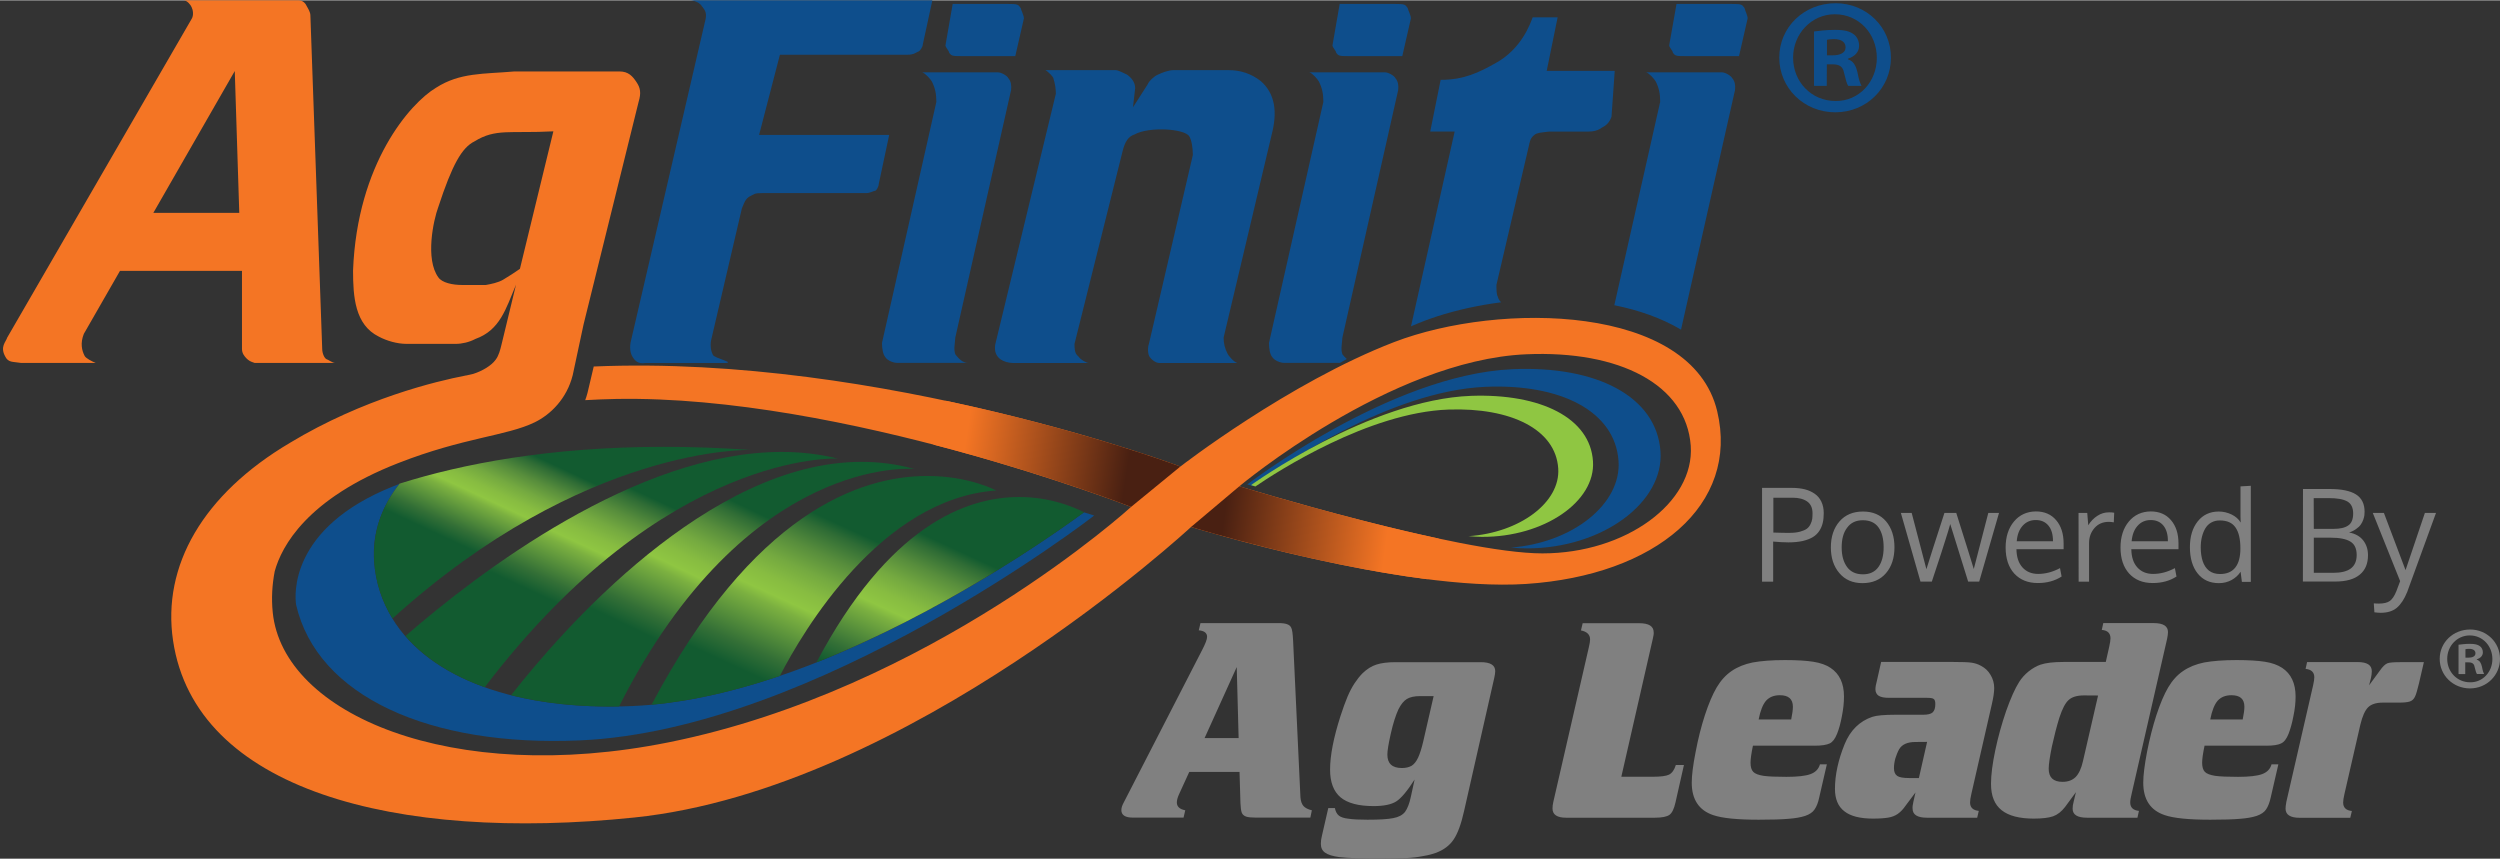 <svg height="859" viewBox="-3 0 2496.1 857" width="2500" xmlns="http://www.w3.org/2000/svg" xmlns:xlink="http://www.w3.org/1999/xlink"><rect x="-3" y="0" width="2496.1" height="857" fill="#333333" stroke="none"/><linearGradient id="a" x1="12.495%" x2="79.337%" y1="47.536%" y2="51.927%"><stop offset="0" stop-color="#f47524"/><stop offset="1" stop-color="#492012"/></linearGradient><linearGradient id="b" x1="12.495%" x2="79.337%" y1="48.124%" y2="51.467%"><stop offset="0" stop-color="#492012"/><stop offset="1" stop-color="#f47524"/></linearGradient><linearGradient id="c"><stop offset="0" stop-color="#125b30"/><stop offset=".132" stop-color="#336f36"/><stop offset=".409" stop-color="#7bb040"/><stop offset=".469" stop-color="#8fc642"/><stop offset=".563" stop-color="#87bc41"/><stop offset=".676" stop-color="#74a940"/><stop offset=".801" stop-color="#578d3c"/><stop offset=".933" stop-color="#2f6c35"/><stop offset="1" stop-color="#125b30"/></linearGradient><linearGradient id="d" x1="35.198%" x2="66.211%" xlink:href="#c" y1="64.691%" y2="28.034%"/><linearGradient id="e" x1="33.459%" x2="66.706%" xlink:href="#c" y1="71.485%" y2="27.676%"/><linearGradient id="f" x1="26.695%" x2="65.594%" xlink:href="#c" y1="84.959%" y2="28.885%"/><linearGradient id="g" x1="10.318%" x2="60.394%" xlink:href="#c" y1="105.023%" y2="37.853%"/><linearGradient id="h" x1="30.005%" x2="65.611%" xlink:href="#c" y1="64.664%" y2="29.409%"/><g fill="none"><path d="m1119.2 800.5 78.3-152.3c3.1-6 4.7-10.2 4.7-12.7 0-3.8-2.7-6-8.3-6.5l1.7-7.2h78.1c3.7 0 6.5.4 8.4 1.1s3.2 1.7 4 3.3c1 1.6 1.7 6.2 2 13.6l7.3 155.9c.3 3.8 1.3 6.7 3 8.7 1.8 2 4.6 3.4 8.4 4.3l-1.5 7.3h-54.3c-4.3 0-7.6-.3-9.8-1-2.2-.8-3.7-2.1-4.4-4s-1.1-5.2-1.3-9.7l-.9-30.9h-50.2l-10.3 22.5c-1.4 3.2-2.1 5.8-2.1 8 0 4.1 2.8 6.7 8.4 7.8l-1.7 7.3h-50.7c-7.5 0-11.4-2.5-11.4-7.5 0-2.3.9-5 2.6-8zm80.5-63.9h34l-1.9-70.9zm205.9 58.8 3.8-17.4c-7.3 11.4-13.4 18.7-18.3 21.8-4.8 3.1-12.4 4.7-22.6 4.7-15 0-26-2.9-33-8.7-7-5.9-10.5-15.1-10.5-27.7 0-14.1 3.5-32 10.4-53.5 2.5-7.7 4.8-14.1 7-19.3s4.6-9.7 7.1-13.5c2.6-3.9 5.2-7.2 8-10 4.4-4.2 9-7.1 13.8-8.6 4.9-1.6 11.3-2.4 19.4-2.4h84.8c9.6 0 14.4 3 14.4 9 0 1.7-.4 4-1 6.8l-30.1 132.8c-2.9 13.1-6.4 22.5-10.4 28.4-3.9 5.9-9.7 10.3-17.5 13.3-3 1.1-7.1 2.3-12.5 3.2-5.3 1.1-11.1 1.8-17.4 2.1-6.2.4-14.5.6-24.9.6-19 0-33.1-.6-42.1-1.6-6.4-.9-11-2.3-14-4.4-2.8-2-4.2-4.9-4.2-8.8 0-2.5.3-5.1 1-7.8l6.4-27.9h6.6c.7 3.4 2 5.9 4 7.5 1.8 1.5 5 2.6 9.5 3.1 4.6.7 10.9 1 19.1 1 11.8 0 20.4-.5 25.7-1.6 5.4-1 9.3-3.1 11.8-6.3 2.3-3.2 4.3-8.1 5.7-14.8zm9.1-100.7c-5.6 0-10 1-13.1 2.9s-5.8 5.3-8.3 10.2c-2.7 5.8-5.4 14.1-7.8 24.9-2.2 9.8-3.3 16.5-3.3 20.4 0 8.9 4.8 13.4 14.5 13.4 3.9 0 7.2-.8 9.8-2.3 2.5-1.6 4.6-4.3 6.4-8.1 1.8-3.9 3.5-9.2 5.1-16.1l10.4-45.3zm232.5-57.1-31.4 137.6h31.5c7.8 0 13.2-.7 16.1-2.1 3-1.5 5.3-4.7 6.8-9.6h8.1l-8.4 37.2c-1.4 6.4-3.4 10.6-6 12.5s-7.5 2.9-14.8 2.9h-88.4c-9.1 0-13.6-3.1-13.6-9.1 0-2.1.2-4.3.8-6.7l35.4-154.1c.9-3.6 1.3-6.3 1.3-8.1 0-4.8-3.1-7.8-9.1-9l1.7-7.2h56.5c9.5 0 14.4 3 14.4 9.1.2 1.3-.2 3.5-.9 6.6zm161.6 106.6h-61.6c-1.6 7.7-2.4 13.4-2.4 17 0 4.2.9 7.2 2.7 9.1s5.2 3.2 10.3 4c5 .7 12.6 1 22.8 1 11.1 0 19.1-.9 24-2.7 5-1.8 8.2-5.1 9.5-9.8h6.9l-7.7 33.4c-1 4.9-2.6 8.8-4.6 11.7-1.9 2.8-5 4.9-9.4 6.4-4.3 1.4-9.8 2.4-16.7 2.9-6.7.6-16.6.9-29.7.9-21.3 0-36.4-1.5-45.4-4.6-14.2-4.8-21.4-15.6-21.4-32.4 0-7.4 1.3-17.6 3.9-30.8 2.5-13.2 5.6-25.4 9.2-36.5 3.8-11.6 7.7-20.8 11.8-27.8 4.1-6.9 9.1-12.4 14.8-16.3 5.9-4.1 12.9-6.9 21.1-8.6 8.3-1.5 19-2.4 32.3-2.4 12 0 21.5.6 28.4 1.7 7 1.1 12.8 3.2 17.1 6.1 8.9 5.9 13.4 15.4 13.4 28.6 0 6.2-.7 12.7-2.1 19.7-1.3 7-2.9 12.8-4.8 17.5-2 5-4.4 8.2-7.3 9.6-3.1 1.5-8 2.3-15.1 2.3zm-55.9-26.2h32.5c1.1-5.3 1.7-9.6 1.7-12.7 0-7.7-4.4-11.5-13-11.5-5.9 0-10.4 1.8-13.8 5.5-3.2 3.7-5.7 9.9-7.4 18.7zm154.5 82.2 2.1-9.3-9.6 12.8c-2.6 3.8-5.3 6.7-8.1 8.6-2.7 1.9-5.9 3.1-9.5 3.7-3.5.6-8.6 1-15.2 1-12.8 0-22.4-2.4-28.6-7.3-6.3-4.8-9.4-12.3-9.4-22.4 0-13.8 3.2-28.7 9.6-44.5 5.7-14 15-23.1 27.7-27.4 4.2-1.4 11.9-2.1 23-2.1h27.9c4.5 0 7.6-.8 9.3-2.3 1.8-1.7 2.7-4.4 2.7-8.4 0-2.8-.6-4.4-1.7-5.1-1-.8-3.4-1.1-7-1.1h-37.7c-4.4 0-7.8-.6-10.1-2-2.1-1.4-3.3-3.6-3.3-6.6 0-2.2.6-5.3 1.7-9.4l4-17.8h72c8.7 0 14.8.2 18.2.7s6.6 1.5 9.6 3.2c4 2.1 7.2 5.1 9.5 9.1 2.4 4 3.6 8.4 3.6 13.1 0 4-.8 9.5-2.5 16.7l-20.3 88.9c-.9 3.8-1.3 6.6-1.3 8.6 0 5 2.9 7.8 8.7 8.4l-1.6 6.8h-50.3c-9.5 0-14.2-3.1-14.2-9.1-.2-1.7.2-4 .8-6.8zm2-59.7c-7.9 0-13.3 2.4-16.2 7.2-1.6 2.9-2.8 6-3.8 9.2-.9 3.3-1.4 6.5-1.4 9.7 0 3.7 1.1 6.3 3.3 7.8 2.1 1.4 6.1 2.1 11.8 2.1h9.8l8.2-36.1zm168.2-46.5c-6.8 0-12 1.6-15.2 4.6-3.3 2.9-6.4 8.9-9.3 17.8-2.6 8.5-5.1 18.1-7.4 28.6-2.1 10.4-3.2 17.8-3.2 22.2 0 8.7 4.6 13.1 13.8 13.1 5.5 0 9.8-1.6 13.1-4.8 3.2-3.3 5.7-8.6 7.3-15.8l15.1-65.6zm-10.2 106.2 2.3-9.6-10.8 14.7c-3.6 4.7-7.6 7.8-12 9.4-4.3 1.5-10.8 2.3-19.3 2.3-14.4 0-25.1-2.8-32.1-8.4-7.1-5.6-10.6-14.3-10.6-26.3 0-9.1 1.5-20.4 4.3-33.7 2.8-13.2 6.4-26.2 10.8-39 4.5-12.7 8.8-22.4 13.1-29.2 2.5-3.9 5.6-7.3 9.4-10.4 3.8-3 7.8-5.3 11.8-6.7 5.4-1.8 13-2.7 23.1-2.7h42.1l3.4-15.1c.8-3.7 1.3-6.5 1.3-8.5 0-5.1-2.9-7.9-8.7-8.4l1.5-6.8h50.4c9.5 0 14.2 3 14.2 9 0 1.7-.3 4-.9 6.8l-35.4 154.7c-.9 3.7-1.4 6.5-1.4 8.6 0 5 2.9 7.8 8.7 8.4l-1.5 6.8h-50.4c-9.6 0-14.3-3-14.3-9 0-2.2.3-4.4 1-6.9z" fill="#808080"/><path d="m2259.7 744.2h-61.6c-1.6 7.7-2.4 13.4-2.4 17 0 4.2.9 7.2 2.7 9.1s5.3 3.2 10.3 4c5 .7 12.6 1 22.8 1 11.1 0 19.1-.9 24-2.7 5-1.8 8.2-5.1 9.5-9.8h6.8l-7.7 33.4c-1.1 4.9-2.6 8.8-4.6 11.7-1.9 2.8-5.1 4.9-9.4 6.4-4.3 1.4-9.8 2.4-16.7 2.9-6.7.6-16.6.9-29.7.9-21.3 0-36.4-1.5-45.4-4.6-14.3-4.8-21.4-15.6-21.4-32.4 0-7.4 1.3-17.6 3.8-30.8 2.6-13.2 5.7-25.4 9.3-36.5 3.8-11.6 7.7-20.8 11.8-27.8 4.1-6.9 9-12.4 14.8-16.3 5.9-4.1 12.9-6.9 21.1-8.6 8.3-1.5 19.1-2.4 32.3-2.4 12 0 21.5.6 28.5 1.7s12.7 3.2 17.1 6.1c8.9 5.9 13.4 15.4 13.4 28.6 0 6.2-.7 12.7-2.2 19.7-1.3 7-3 12.8-4.8 17.5-2 5-4.4 8.2-7.4 9.6-2.9 1.5-7.9 2.3-14.9 2.3zm-55.9-26.2h32.4c1.1-5.3 1.7-9.6 1.7-12.7 0-7.7-4.3-11.5-12.9-11.5-5.9 0-10.4 1.8-13.8 5.5-3.2 3.7-5.7 9.9-7.4 18.7zm76 82.2 26.6-115.8c.9-3.8 1.3-6.6 1.3-8.5 0-5-2.9-7.8-8.7-8.4l1.5-6.8h50.4c9.5 0 14.2 3 14.2 9.1 0 2-.3 4.3-.8 6.7l-1.9 7.4 10.7-14.6c2.8-4 5.3-6.4 7.4-7.3s6.5-1.2 13.2-1.2h23.4l-4.9 21.2c-1.6 6.7-2.9 11.2-4.1 13.5-1.1 2.2-2.7 3.8-5.1 4.6s-6.3 1.1-11.9 1.1h-15.1c-6.6 0-11.5 1.6-14.6 4.7s-5.7 8.9-7.7 17.2l-15.9 69.3c-.9 3.8-1.3 6.6-1.3 8.6 0 5 2.9 7.8 8.7 8.4l-1.6 6.8h-50.4c-9.5 0-14.2-3.1-14.2-9.1 0-1.5.2-3.7.8-6.9zm213.3-142.7c0 16.4-13.2 29.5-30 29.5s-30.2-13-30.2-29.5c0-16.4 13.4-29.3 30.4-29.3 16.6 0 29.8 12.9 29.8 29.3zm-52.7 0c0 13 9.8 23.4 22.9 23.4 12.6.2 22.2-10.4 22.2-23.2 0-13-9.6-23.6-22.6-23.6-12.7 0-22.5 10.6-22.5 23.4zm18.1 15.2h-6.8v-29.3c2.7-.3 6.4-.9 11.3-.9 5.5 0 8 .9 10 2.3 1.7 1.2 3 3.4 3 6.2 0 3.6-2.7 5.9-6.1 7v.3c2.9.9 4.3 3.2 5.2 7.1.8 4.5 1.6 6.1 2.1 7.2h-7.1c-.9-1.1-1.4-3.6-2.4-7.2-.5-3-2.3-4.4-6.1-4.4h-3.2v11.7zm.1-16.4h3.2c3.7 0 6.8-1.3 6.8-4.3 0-2.7-2-4.5-6.3-4.5-1.7 0-3 .2-3.7.4zm-691.2-75.9h-11.1v-93.6h30.2c4.6 0 8.7.5 12.4 1.4s7 2.4 9.9 4.4 5.1 4.6 6.7 7.9 2.4 7.1 2.4 11.5c0 3.6-.3 6.9-1 9.7-.7 2.9-1.8 5.6-3.4 8-1.6 2.5-3.8 4.6-6.4 6.2s-6 2.9-10.1 3.9c-4.1.9-8.9 1.4-14.3 1.4-4.3 0-9.4-.3-15.3-.8zm16.4-48.7c4.1 0 7.6-.4 10.5-1.2s5.2-1.8 6.7-2.9c1.6-1.2 2.8-2.7 3.7-4.6s1.5-3.6 1.7-5.2.3-3.4.3-5.7c0-5.3-1.8-9.2-5.3-11.7-3.6-2.5-8.4-3.8-14.5-3.8h-19.3v34.8c7.9.3 13.3.3 16.2.3zm104.7 14.4c0 10.6-2.8 19.3-8.5 25.9s-13.5 9.9-23.5 9.9c-9.6 0-17.3-3.3-23-10s-8.5-15.2-8.5-25.7c0-10.7 2.9-19.3 8.6-25.9s13.6-9.9 23.5-9.9c9.8 0 17.5 3.3 23.1 9.9 5.5 6.6 8.3 15.2 8.3 25.8zm-52.7.2c0 8.1 1.8 14.6 5.4 19.5s8.9 7.3 15.8 7.3c6.8 0 12-2.4 15.5-7.3s5.2-11.4 5.2-19.7c0-8.4-1.7-15-5.1-19.8s-8.7-7.2-15.7-7.2c-6.8 0-12.1 2.5-15.6 7.4-3.8 4.9-5.5 11.5-5.5 19.8zm126.3 34.1c-9.6-30.8-15.6-49.9-17.9-57.5-1.4 5-2.9 10-4.5 14.9-1.4 4.6-2.9 9.2-4.4 13.8-1.3 3.8-2.9 8.8-4.9 14.9s-3.5 10.7-4.6 13.9h-11.3l-19.6-68.6h10.8l14.7 56.2c2-6.7 8-25.4 18-56.2h11.8c9.9 31.5 15.8 50.1 17.5 56l14.5-56h10.7l-19.8 68.6zm69.6 1.4c-10 0-17.8-3.2-23.6-9.5-5.7-6.3-8.6-15-8.6-26 0-10.6 2.8-19.3 8.3-25.9s12.8-10 21.9-10.1c8.5 0 15.3 2.9 20.2 8.7 5 5.8 7.5 13.6 7.5 23.3v5.7h-47.1c.1 7.8 2.1 13.9 6 18.2s9.1 6.5 15.7 6.5c7.3 0 14.5-1.9 21.8-5.8l1.6 8.4c-6.8 4.4-14.8 6.5-23.7 6.5zm10.5-57.4c-3.1-3.7-7.3-5.5-12.6-5.5s-9.7 1.9-13.1 5.7-5.4 8.9-5.9 15.5h36.2c0-6.8-1.5-12-4.6-15.7zm60.6-13.2c1.9 0 3.6.1 5.1.4l-.4 9.6c-1.9-.3-3.6-.5-5-.5-5.8 0-10.6 2-14.2 6.1s-5.5 9.1-5.5 15.1v38.5h-10.4c0-42.1-.1-65-.1-68.6h8.7l1 12.3c2.4-3.9 5.4-7 9.1-9.4 3.6-2.4 7.5-3.5 11.7-3.5zm43.6 70.6c-10 0-17.8-3.2-23.6-9.5-5.7-6.3-8.6-15-8.6-26 0-10.6 2.8-19.3 8.3-25.9s12.8-10 21.9-10.1c8.5 0 15.3 2.9 20.2 8.7 5 5.8 7.5 13.6 7.5 23.3v5.7h-47.1c.1 7.8 2.1 13.9 6 18.2s9.1 6.5 15.7 6.5c7.3 0 14.5-1.9 21.8-5.8l1.6 8.4c-6.8 4.4-14.8 6.5-23.7 6.5zm10.6-57.4c-3.1-3.7-7.3-5.5-12.6-5.5s-9.7 1.9-13.1 5.7-5.4 8.9-6 15.5h36.2c.1-6.8-1.5-12-4.5-15.7zm77.1 46.1c-2.2 3.5-5.3 6.2-9 8.3-3.8 2-7.9 3.1-12.6 3.1-9.1 0-16.1-3.2-21.3-9.7-5.1-6.4-7.7-15.2-7.7-26.3 0-10.6 2.6-19.1 7.8-25.7 5.2-6.5 12.2-9.8 21-9.8 4.5 0 8.8 1 12.9 3 4 2 7 4.6 9 8l-.2-5.9v-30.2l10.3-.6v95.9h-8.9zm-20.6 2.3c6.9 0 12-2.2 15.4-6.6s5-10.7 5-19c0-9.3-1.6-16.2-4.9-20.9-3.2-4.7-8.4-7-15.7-7-3.2 0-6 .7-8.5 2.1s-4.4 3.3-5.9 5.8-2.6 5.3-3.4 8.5-1.2 6.7-1.2 10.5c0 5.3.7 10 2 13.9s3.4 7.1 6.3 9.4c3 2.2 6.6 3.3 10.9 3.3zm82.9-84.9h26.5c11.9 0 20.7 1.8 26.4 5.4s8.6 9.4 8.6 17.3c0 1.2-.1 2.3-.2 3.5-.1 1.1-.5 2.6-1.1 4.4-.6 1.7-1.4 3.4-2.5 4.9-1 1.5-2.6 3-4.6 4.4-2 1.5-4.4 2.7-7.1 3.5 6.2 1.2 10.9 3.8 14.1 7.9s4.8 9 4.8 14.8c0 8.4-2.7 14.9-8.2 19.4-5.5 4.6-13.6 6.9-24.5 6.9h-32.3zm10.8 39.8h19.8c6.5 0 11.3-1.1 14.6-3.4 3.3-2.2 4.9-6.3 4.9-12 0-5.8-2-9.8-5.9-12s-10.1-3.3-18.4-3.3h-15.1zm0 8.7v35.2h19.3c7.8 0 13.7-1.4 17.6-4.3s5.9-7.4 5.9-13.5c0-6.4-2.1-10.9-6.3-13.4-4.2-2.6-10.8-3.9-19.8-3.9h-16.7zm58.9-24.6h11.1l21.6 57.1 19.3-57.1h11.1c-18.5 51-28.1 77.2-28.7 78.8-2.9 7.2-6.4 12.5-10.4 15.9-4.1 3.4-9.5 5-16.1 5-2 0-4.1-.2-6.3-.5l-.6-8.9c2.3.2 4.1.2 5.3.2 4.7 0 8.3-.9 10.7-2.6s4.6-5 6.5-9.7c1.7-4.4 3-7.8 3.8-10.1z" fill="#808080"/><path d="m1670.9 3.6h54.3c10.9 0 10.9.4 13.6 4.1.4 2.3 3.1 7.2 3.1 10.4l-8.6 37.6h-52.5c-10 0-11.3 0-13.6-3.6 0-1.8-3.6-5-3.6-7.2zm-985.6-3.6h242.6l-9.5 43.9c0 2.7-3.2 7.2-4.5 7.2-2.2.9-4.5 3.2-10.4 3.2h-127.8l-20.8 80.1h129.9l-10.4 48.9c0 2.2-2.2 6.8-3.6 6.8-.9 0-5.4 2.3-8.1 2.3h-103.2c-10.4 0-9.1 1.3-12.7 2.7-4.5 2.2-5.9 4.5-9.1 12.7l-30.3 129.9c-1.3 4.5-1.3 11.3 1.4 16.3.9 3.2 24 8.1 11.3 8.1h-78.7c-7.2 1.3-10.4-2.3-12.7-5.9s-3.6-9.5-1.4-17.6l74.2-319.9c1.3-6.8-.9-9.1-3.6-12.7-2.3-3.8-7.7-6-12.6-6zm232.5 71.9h75.6c3.2 0 9.1 3.2 10.4 5.9 2.7 3.2 3.2 7.2 2.7 11.8l-55.7 247.1c-.4 7.2-1.8 11.3 0 16.7 3.2 4.1 7.2 8.6 12.7 8.6h-70.5c-4.1 0-10-2.3-12.2-5.9-2.2-2.7-3.2-8.6-3.2-14l54.3-240.7c0-8.1-1.3-14-4.5-20.4-1.4-2.3-6.4-8.1-9.6-9.1zm123.1-2.2h70.1c2.7 0 9.1 3.6 11.3 4.5 4.5 3.2 8.1 7.7 8.1 13.6l-2.2 19 14.5-22.6c1.4-3.6 6.8-8.6 10.4-10 4.5-2.2 10.9-4.5 15.4-4.5h55.2c12.2 0 22.6 3.6 32.1 10.9 14.5 12.7 16.7 31.2 10.9 53.4l-48 202.7c0 6.3 1.4 10.9 3.6 15.4 1.4 3.2 6.3 8.6 10 10h-77.8c-3.6 0-8.1-3.6-9.5-5.9-2.2-2.7-2.2-10-.9-13.1l43.9-188.7c0-7.2-1.4-15.4-3.6-18.6-4.5-7.7-40.3-10-54.8-1.8-5.9 1.8-9.5 7.2-11.8 16.8l-48 192.3c0 10.4 2.2 10.4 4.5 13.1 1.4 2.3 7.2 5.9 10 5.9h-75.6c-4.5 0-9.5-1.4-12.7-3.6-4.1-3.2-6.3-7.2-5.4-14.5l60.6-250.7c0-5.4-.9-10.4-2.3-14.9.2-1.9-5.7-7.4-8-8.7zm688.4 19.9c.5-4.5 0-8.6-2.7-11.8-1.4-2.7-7.2-5.9-10.4-5.9h-75.6c3.2.9 8.2 6.8 9.5 9 3.2 6.3 4.5 12.2 4.5 20.4l-45.8 203.1c24.4 4.9 47.2 12.9 66.6 24.4zm-233.6 211.9c-1.6-1.7-2.8-3.7-3.2-5.6-1.4-1.8-1.4-7.7-1.4-11.8l32.1-137.6c1.4-5.9 1.4-8.6 5.9-12.2 2.7-2.2 6.3-2.2 14-3.2h38.5c5.9 0 10.8-.9 14.9-4.1 4.5-2.2 7.7-5.4 9.5-10.9l3.2-45.7h-67.9l10.9-53.4h-24.9c-6.8 19-18.6 35.3-36.2 45.2-17.6 10-32.6 17.2-55.7 17.2l-10.4 51.6h24.4l-43.6 194.5c8.9-3.9 17.6-7.2 25.9-9.9 19.8-6.4 41.5-11.2 64-14.1zm-158.4 51.9c-1.8-5.4-.4-9.5 0-16.7l55.7-247.1c.5-4.5 0-8.6-2.7-11.8-1.4-2.7-7.2-5.9-10.4-5.9h-75.6c3.2.9 8.2 6.8 9.5 9.1 3.2 6.3 4.5 12.2 4.5 20.4l-54.3 240.7c0 5.4.9 11.3 3.2 14 2.3 3.6 8.1 5.9 12.2 5.9h55.5c2.2-1.3 4.5-2.6 6.8-3.9-1.6-1.4-3.1-3-4.4-4.7zm169.8 14.9c-122.3 5.3-264.7 115-264.7 115s1.9.6 5.3 1.7c26.4-19.2 136.2-94.9 232.2-99.1 75.6-3.3 129.6 24.5 133.1 73.9 3.1 43.1-45.9 81.9-107.5 86.6 5.8.5 11.3.8 16.1.8 74.8 0 136.9-45.6 133.3-96.8-3.9-54.9-63.8-85.8-147.8-82.1z" fill="#0e4e8c"/><path d="m1465.9 394.9c-101.3 3.6-219.8 89.1-219.8 89.1s1.5.5 4.3 1.4c22-15 113.3-74 192.8-76.8 62.6-2.2 107.1 19.9 109.6 58.8 2.3 33.9-38.5 64.2-89.5 67.6 4.8.4 9.3.7 13.3.7 61.9.3 113.6-35.2 110.9-75.4-2.7-43.3-52.1-67.8-121.6-65.4" fill="#8fc642"/><path d="m1079.3 511.2c-51.3 37.6-264.2 185.3-450.6 193.4-114.4 5-203.1-27.1-239.9-87.3-10.3-16.9-16.8-35.9-18.3-57-2-28.7 7.5-54.9 25.3-77.5-2 .8-3.9 1.5-5.9 2.3-52.7 21-77.3 48.6-88.6 72-10.9 22.5-9.4 41.1-8.7 46.2 21 91.7 133.5 142.2 283.4 135.6 237.3-10.4 513.5-224.5 513.5-224.5s-3.6-1.2-10.2-3.2" fill="#0e4e8c"/><path d="m395.9 482.8 1.5-.6c-.5.2-.9.3-1.4.5z" fill="#fff"/><path d="m116.8 270.1h121.8v77.9c0 4.5 2.3 7.2 4.5 9.5 2.3 2.2 3.6 3.1 8.1 4.5h80.1c-2.3 0-7.2-3.6-8.1-3.6-2.3-.9-4.5-5.9-4.5-10.4l-11.8-333c0-3.2-2.3-6.8-3.6-9.1-.9-2.3-3.6-5.9-8.1-5.9h-115c3.6 0 7.2 4.5 8.1 6.8 1.4 2.7 2.3 8.2 0 11.8l-184.1 318.1c-1.4 4.5-7.2 9-2.2 18.5 3.2 6.8 7.7 5.4 15.8 6.8h74.7c-3.6-1.4-9.5-4.5-10.9-6.8-3.1-5.9-4.5-13.1-.9-22.2zm114.6-199.5 4.5 141.6h-85.8z" fill="#f47524"/><path d="m1711.5 410.2c-25.5-106.8-217-109.5-322.5-69-105.5 40.6-213.5 124.3-213.5 124.3s-297.7-112.1-585.7-99.9l-6.2 26.3c-.6 2.5-1.5 5-2.3 7.3 10.1-.6 20.3-1 30.8-1.2 227.2-4.1 514.2 107.8 514.2 107.8s-199.8 182.3-461.5 235c-217.5 43.8-385.4-28.4-395.5-129.8-1.4-13.9-.6-27.6 2-41 6.8-24.7 31.9-72.3 123.4-108 65.4-25.6 108.1-27 136.2-40.7 15.8-7.7 32-23.5 37.9-47l10.8-50.5 55-222.4c2.7-9 1.8-14-2.2-19.9-3.7-5.5-7.8-10.5-16.8-10.5h-105c-30.8 2.7-54.3.9-78.3 16.3-25.8 15.4-78.7 75.6-82.8 182.4 0 26.2 1.8 54.3 25.8 66.1 7.7 4.1 18.1 7.2 27.6 7.2h49.3c5.9 0 13.5-1.7 19.4-4.9 24.7-8.8 30.5-30.2 40.6-54.2l-14.3 59.1c-1.4 5.9-2.9 11.8-6.1 15.9-4 5.7-13.3 11.2-22.1 14-2.3.5-4.6 1.1-6.9 1.6-.5.1-1.1.2-1.6.2l1.4-.2c-.4.1-.7.2-1.1.2-28.3 5.5-101.4 22.7-175 67.1-86.9 51.4-127.9 122.9-116.7 197.6 22.2 148.7 221.5 201.2 460.5 176.5 273.9-28.4 555.9-290.1 555.9-290.1s210.9 65 334.6 56.9c129.6-8.6 213-79.2 190.7-172.5zm-1212.1-131.3c-5 3-12.3 4.4-17.3 5.3h-24c-9.1 0-19.9-2.2-23.5-7.7-13.1-18.1-5-56.6 0-70.1 14-42.6 23.5-59.3 36.2-65.6 21.2-13.1 35.3-7.7 78.7-10l-33.4 137.3c-5.2 3.7-10.5 7-16.7 10.8zm1037.6 273.3c-83.2 0-302.6-67-302.6-67s150.5-125.9 286.4-131.8c93.3-4.1 159.9 30.3 164.3 91.3 4 56.8-64.9 107.5-148.1 107.5z" fill="#f47524"/><path d="m941.066 399.762c137.147 29.104 234.434 65.738 234.434 65.738l-49.2 40.3s-84.107-32.793-197.304-62.224z" fill="url(#a)"/><path d="m1234.4 485.2s106.34 32.474 199.029 52.206l-11.168 40.591c-113.182-14.325-236.061-52.197-236.061-52.197z" fill="url(#b)"/><path d="m948.2 3.6h54.3c10.9 0 10.9.4 13.6 4.1.4 2.3 3.2 7.2 3.2 10.4l-8.6 37.6h-52.5c-10 0-11.3 0-13.6-3.6 0-1.8-3.6-5-3.6-7.2zm386.4 0h54.3c10.9 0 10.9.4 13.6 4.1.4 2.3 3.2 7.2 3.2 10.4l-8.6 37.6h-52.5c-10 0-11.3 0-13.6-3.6 0-1.8-3.6-5-3.6-7.2zm550.4 53.6c0 30.4-24.4 54.6-55.6 54.6-31.1 0-55.9-24.1-55.9-54.6s24.8-54.3 56.3-54.3c30.7 0 55.2 23.9 55.2 54.3zm-97.7 0c0 24.1 18.2 43.3 42.4 43.3 23.4.3 41.2-19.2 41.2-43 0-24.1-17.8-43.6-41.9-43.6-23.4 0-41.7 19.6-41.7 43.3zm33.6 28.2h-12.7v-54.3c4.9-.6 11.9-1.6 20.9-1.6 10.2 0 14.9 1.6 18.6 4.3 3.2 2.3 5.5 6.3 5.5 11.6 0 6.6-4.9 10.9-11.2 12.9v.6c5.3 1.6 7.9 5.9 9.6 13.2 1.5 8.3 3 11.2 4 13.3h-13.2c-1.6-2-2.6-6.7-4.3-13.3-1-5.6-4.3-8.2-11.2-8.2h-5.9zm.2-30.5h6c6.8 0 12.6-2.3 12.6-7.9 0-5-3.7-8.3-11.7-8.3-3.2 0-5.5.4-6.9.7z" fill="#0e4e8c"/><path d="m833.4 457.5c-18.3-4.5-37-6.6-56-6.6-145.1 0-303.2 120.9-375.6 183.8 19 21.9 45.9 39.2 79.2 51.1 180.4-237.1 352.4-228.3 352.4-228.3z" fill="url(#d)"/><path d="m909.9 467.9c-17.6-4.9-35.2-7.1-52.8-7.1-152.6 0-299.4 168.6-349.8 233 31.8 8 68.1 11.9 107.8 11.2 128-253 294.8-237.1 294.8-237.1z" fill="url(#e)"/><path d="m991.6 489.4s-26.6-14.5-68.8-14.5c-67.3 0-174 37-275.3 228.4 42.4-3.9 85.8-14.4 128.2-28.8 23-44.7 101-177.1 215.9-185.1z" fill="url(#f)"/><path d="m1014.6 495.9c-53.9 0-130.8 29.8-202.4 165.1 124.1-48.9 232.4-124.5 267.1-149.8l.2.1c-10.1-5.3-33.6-15.4-64.9-15.4z" fill="url(#g)"/><path d="m746.4 448.9c-30.3-2.1-59-3.1-86.1-3.1-115.7 0-202.6 17.4-262.9 36.3l-1.5.6c-16.8 21.2-26 45.6-25.4 72.3 0 1.7 0 3.5.1 5.2.7 10.6 2.7 20.6 5.8 30.1s7.3 18.5 12.5 26.9c191.8-173.6 357.5-168.3 357.5-168.3z" fill="url(#h)"/></g></svg>